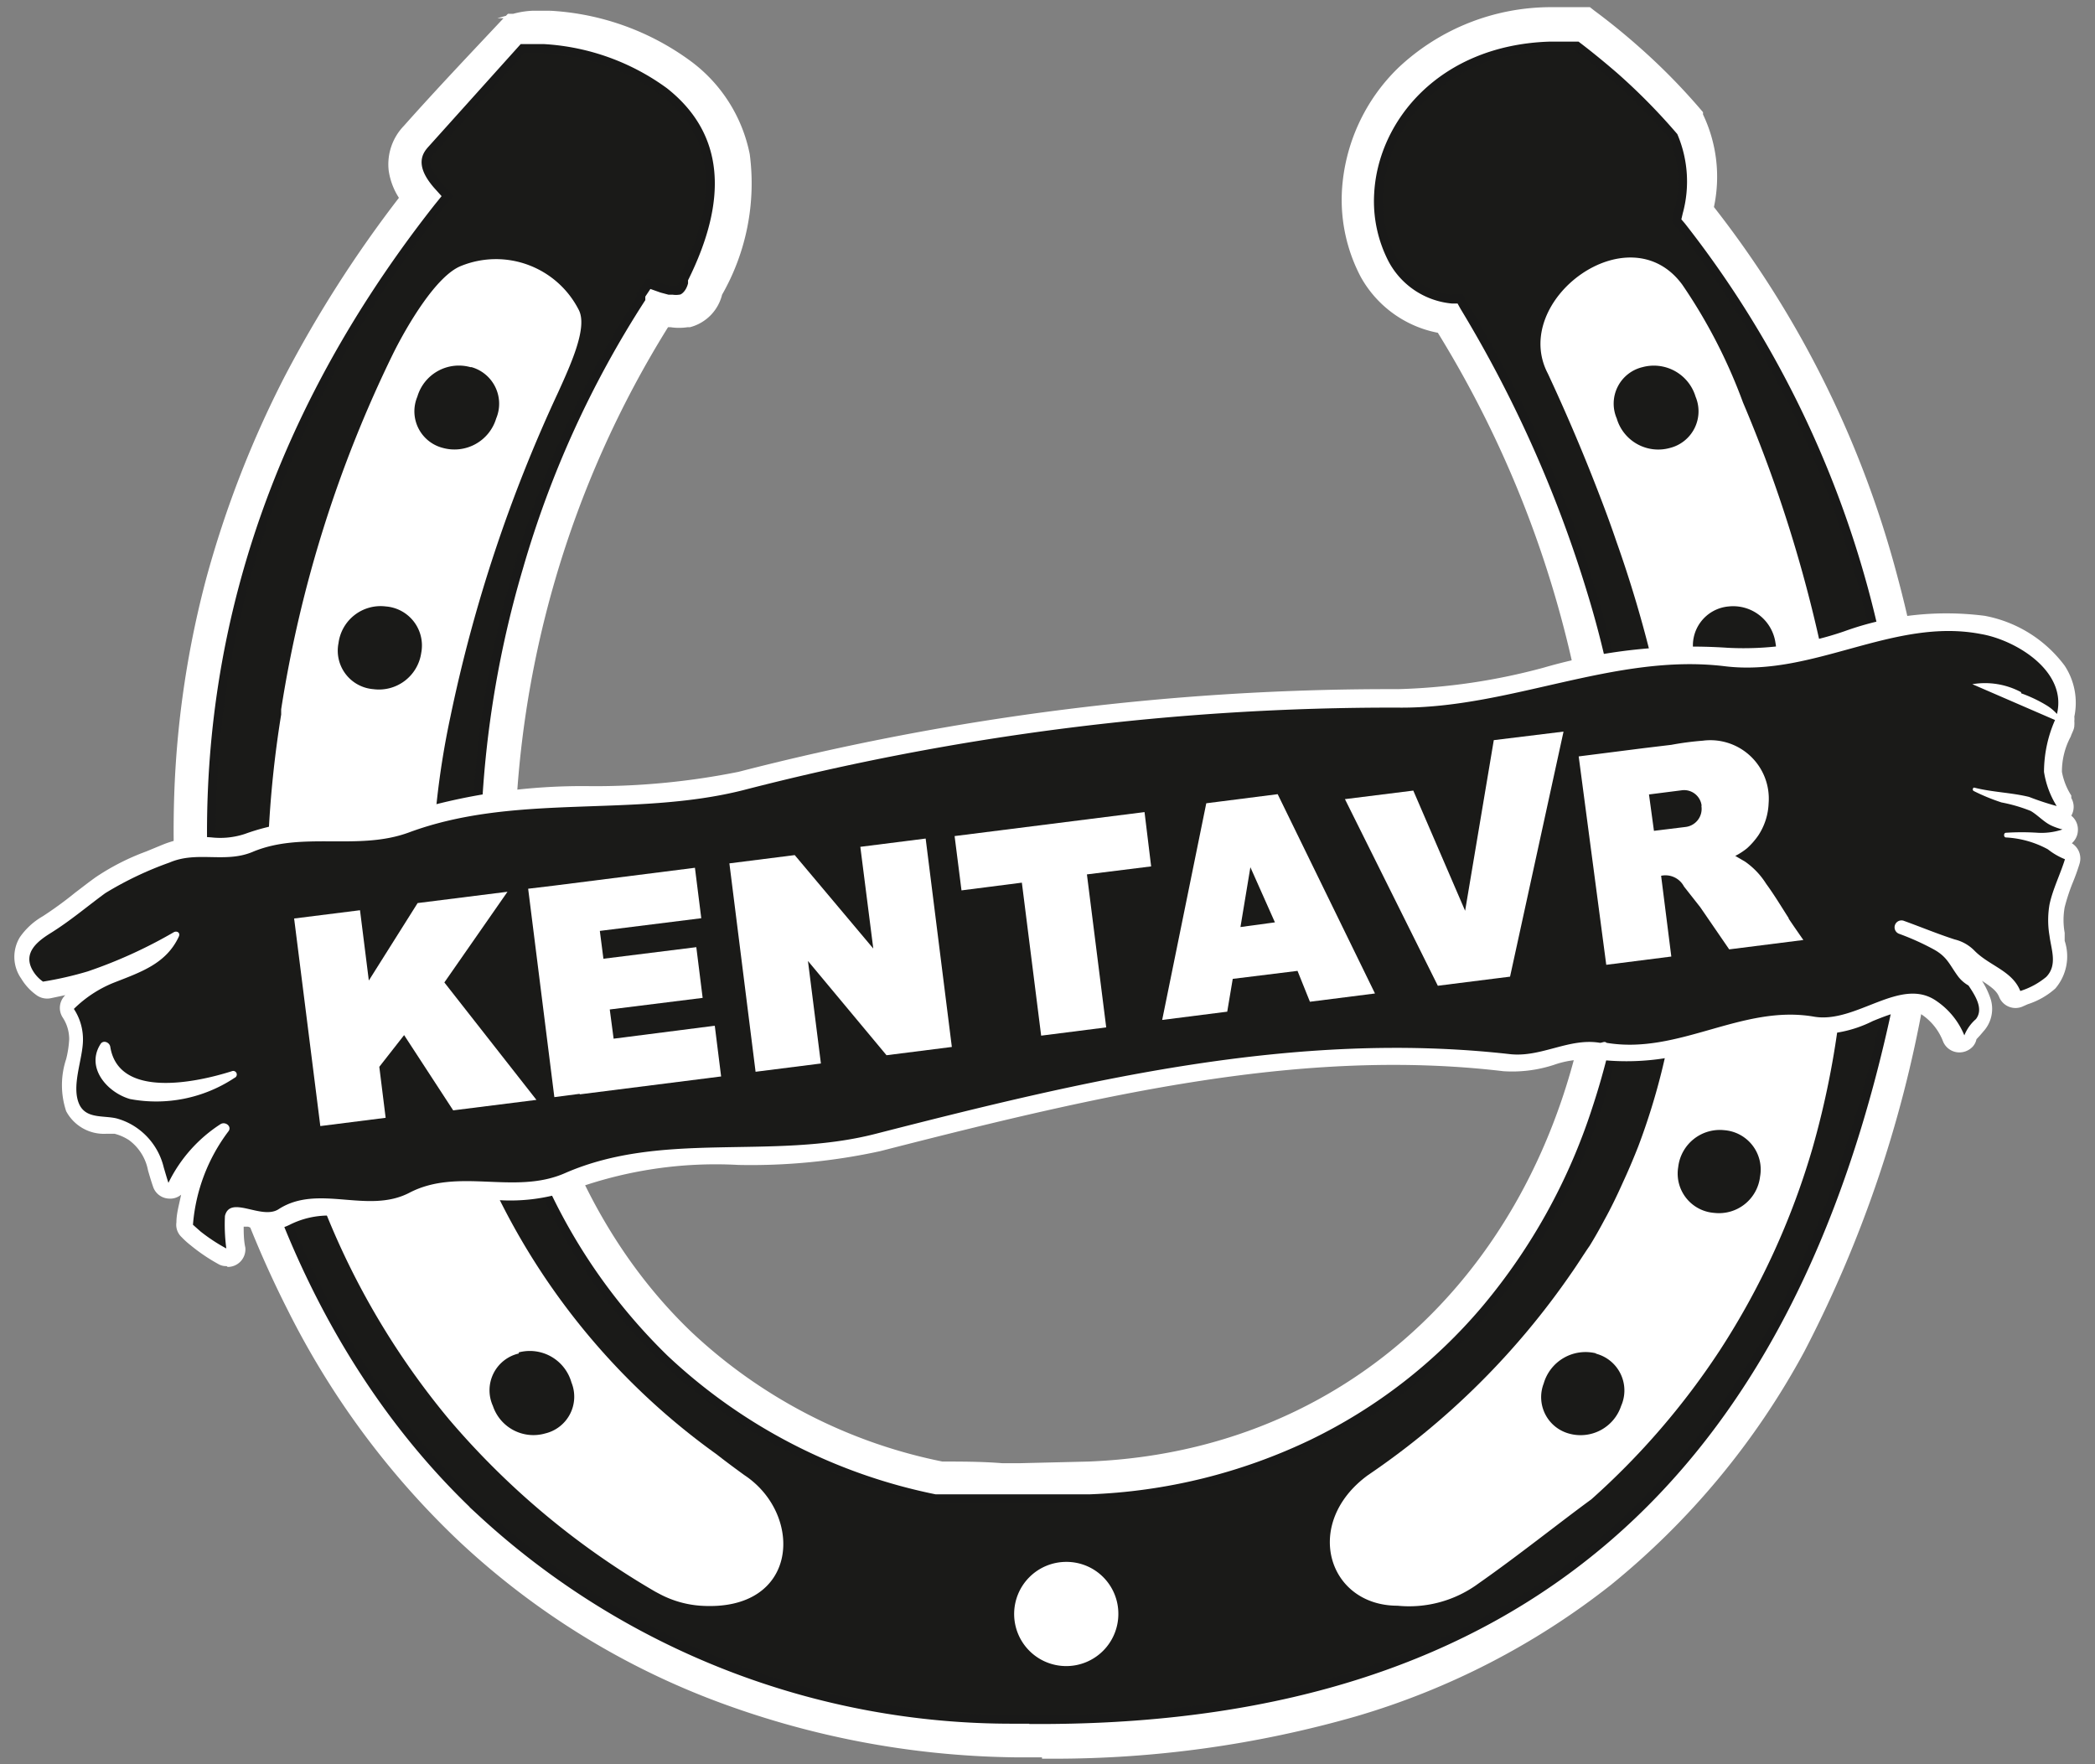 <?xml version="1.0" encoding="UTF-8"?> <svg xmlns="http://www.w3.org/2000/svg" id="Layer_1" data-name="Layer 1" viewBox="0 0 76 64"><rect x="0" y="0" width="76" height="64" fill="#808080" stroke="none"/><defs><style>.cls-1,.cls-3,.cls-4{fill:#fff;}.cls-1{stroke:#fff;stroke-width:0.16px;}.cls-1,.cls-2{stroke-miterlimit:10;}.cls-2,.cls-5,.cls-6{fill:#1a1a18;}.cls-2{stroke:#191918;stroke-width:0.32px;}.cls-3,.cls-6{fill-rule:evenodd;}</style></defs><title>kent_logo_horseshoe_dark_mode</title><path class="cls-1" d="M37.8,63.67h-1a31.87,31.87,0,0,1-11-2.11,28,28,0,0,1-9.15-5.76l0,0a30,30,0,0,1-6.11-8.25A38.13,38.13,0,0,1,6.92,36.58a38.72,38.72,0,0,1-.51-8A35.1,35.1,0,0,1,7.56,21a37.62,37.62,0,0,1,2.83-7.29,43.81,43.81,0,0,1,4.18-6.53,2.4,2.4,0,0,1-.39-1,1.93,1.93,0,0,1,.53-1.56h0C15.92,3.26,17.12,2,18.34.7l.12-.12.17,0a3.12,3.12,0,0,1,.68-.11h0c.2,0,.43,0,.66,0a9.39,9.39,0,0,1,5.09,1.85,5.46,5.46,0,0,1,2.06,3.29,8.06,8.06,0,0,1-1,5.05,1.54,1.54,0,0,1-1.1,1.13l-.08,0h0a2,2,0,0,1-.61,0l-.14,0h0a36.9,36.9,0,0,0-5.6,19.3c0,7.17,2.28,13.31,6.44,17.29a18.73,18.73,0,0,0,9.15,4.72c.69,0,1.42,0,2.17.06H37l2.49-.06c11-.43,18.67-9.39,18.56-21.79h0A39.27,39.27,0,0,0,52.21,12a4,4,0,0,1-2.78-2h0a5.93,5.93,0,0,1-.67-3.06,6.68,6.68,0,0,1,2.05-4.45A8,8,0,0,1,56.22.34h0c.2,0,.42,0,.63,0h0l.61,0,.19,0,.14.11c.54.4,1.07.83,1.58,1.28a22.61,22.61,0,0,1,2.33,2.37l0,0,0,.07a5.17,5.17,0,0,1,.39,3.36,37,37,0,0,1,6.68,13.46,38.17,38.17,0,0,1,.93,15.33v0A44.38,44.38,0,0,1,65.38,49a28,28,0,0,1-7,8.44,27.27,27.27,0,0,1-9.22,4.75,39.67,39.67,0,0,1-11,1.53H37.8m-.3-1.29h.61c16.84-.13,26.8-8.69,30.44-26.17A37.08,37.08,0,0,0,61,8.21L60.82,8l.07-.3a4.21,4.21,0,0,0-.18-2.75,22.08,22.08,0,0,0-2.15-2.18c-.44-.38-.89-.75-1.35-1.1h-1c-3.9.13-6.07,2.8-6.2,5.37a4.59,4.59,0,0,0,.51,2.38,2.74,2.74,0,0,0,2.15,1.43l.3,0,.15.27a45.5,45.5,0,0,1,4.63,10.39,35.13,35.13,0,0,1,1.53,9.74v0a27.17,27.17,0,0,1-1.37,9,21.64,21.64,0,0,1-4,7.23,19.15,19.15,0,0,1-6.29,4.89,20.43,20.43,0,0,1-8.11,2c-.94,0-1.77,0-2.54,0h-.65c-.79,0-1.56,0-2.28,0h-.11a20.13,20.13,0,0,1-9.82-5.07,20.91,20.91,0,0,1-5.19-8.19,29.44,29.44,0,0,1-1.65-10,37.62,37.62,0,0,1,1.55-10.54,36.64,36.64,0,0,1,4.43-9.73h0l0-.06,0-.07.28-.42.48.17.26.07h.14a.66.66,0,0,0,.22,0h0s.11-.06.17-.27v-.07l0-.06c1.5-3,1.26-5.25-.7-6.8a8.22,8.22,0,0,0-4.36-1.57h-.59l-.19,0L15.67,5.42c-.18.2-.46.53.2,1.29l.36.4-.34.42c-6.84,8.69-9.43,18.39-7.7,28.84,1.29,7.57,4.48,14,9.25,18.46l0,0A28.36,28.36,0,0,0,36.8,62.37h.7Z"></path><path class="cls-2" d="M37.5,62.38h.61c16.84-.13,26.8-8.69,30.44-26.17A37.08,37.08,0,0,0,61,8.21L60.82,8l.07-.3a4.21,4.21,0,0,0-.18-2.75,22.08,22.08,0,0,0-2.15-2.18c-.44-.38-.89-.75-1.35-1.1h-1c-3.9.13-6.07,2.8-6.2,5.37a4.59,4.59,0,0,0,.51,2.38,2.74,2.74,0,0,0,2.15,1.43l.3,0,.15.27a45.5,45.5,0,0,1,4.63,10.39,35.13,35.13,0,0,1,1.53,9.74v0a27.17,27.17,0,0,1-1.37,9,21.64,21.64,0,0,1-4,7.23,19.15,19.15,0,0,1-6.29,4.89,20.43,20.43,0,0,1-8.11,2c-.94,0-1.77,0-2.54,0h-.65c-.79,0-1.56,0-2.28,0h-.11a20.13,20.13,0,0,1-9.82-5.07,20.91,20.91,0,0,1-5.19-8.19,29.44,29.44,0,0,1-1.65-10,37.62,37.62,0,0,1,1.55-10.54,36.64,36.64,0,0,1,4.43-9.73h0l0-.06,0-.07.28-.42.48.17.26.07h.14a.66.66,0,0,0,.22,0h0s.11-.06.17-.27v-.07l0-.06c1.5-3,1.26-5.25-.7-6.8a8.22,8.22,0,0,0-4.36-1.57h-.59l-.19,0L15.67,5.42c-.18.2-.46.53.2,1.29l.36.4-.34.42c-6.84,8.69-9.43,18.39-7.7,28.84,1.29,7.57,4.48,14,9.25,18.46l0,0A28.36,28.36,0,0,0,36.8,62.37h.7Z"></path><path class="cls-3" d="M15.41,10.53Zm0,0Zm10,47.72a3.72,3.72,0,0,1-1.47-.42l-.17-.09a28.83,28.83,0,0,1-7.48-6.25A28.08,28.08,0,0,1,10,36.92h0c-.09-.68-.16-1.35-.21-2h0a39.27,39.27,0,0,1,.41-9l0-.19a45.22,45.22,0,0,1,4.07-12.92c.5-1,1.55-2.8,2.45-3.16A3.37,3.37,0,0,1,21,11.25c.31.62-.25,1.88-.76,3A53.62,53.62,0,0,0,16.34,26h0a30.25,30.25,0,0,0-.09,12.24h0c.09.42.2.85.32,1.27h0a17.44,17.44,0,0,0,.54,1.69A25.16,25.16,0,0,0,26,52.76h0c.33.26.67.51,1,.75C29.17,54.94,29,58.49,25.41,58.25Z"></path><path class="cls-3" d="M61.27,10.53Zm0,0ZM50.7,58.25c-2.54,0-3.46-3-1.07-4.74A28.07,28.07,0,0,0,57,46.19h0c.24-.34.46-.7.67-1h0c.19-.31.36-.61.53-.93h0c.25-.45.47-.91.68-1.38h0c.2-.43.38-.86.55-1.29h0a24.13,24.13,0,0,0,1.41-5.85h0c.08-.69.13-1.39.15-2.09h0c0-.82,0-1.66,0-2.49h0l0-.5h0c0-.7-.11-1.4-.2-2.11h0a44.15,44.15,0,0,0-2.15-8.9h0c-.18-.53-.37-1.05-.57-1.57h0q-.87-2.28-1.92-4.53c-1.38-2.64,2.94-5.87,4.88-3.22a19.37,19.37,0,0,1,2.2,4.27,49.92,49.92,0,0,1,2.69,8.27h0c.28,1.21.51,2.44.68,3.67h0a38.17,38.17,0,0,1,.15,10.12h0a31.75,31.75,0,0,1-1,5h0a27.62,27.62,0,0,1-3.35,7.31,27.25,27.25,0,0,1-4.67,5.42c-1.15.84-2.66,2.05-4.09,3.05A4.24,4.24,0,0,1,50.7,58.25Z"></path><path class="cls-4" d="M40.57,58.55a1.89,1.89,0,1,1-1.89-1.89,1.88,1.88,0,0,1,1.89,1.89"></path><path class="cls-5" d="M17.11,13.32A1.38,1.38,0,0,1,18,15.18a1.58,1.58,0,0,1-1.93,1.07,1.37,1.37,0,0,1-.93-1.86,1.57,1.57,0,0,1,1.93-1.07c0-.06,0-.05,0,0"></path><path class="cls-5" d="M14,22a1.42,1.42,0,0,1,1.28,1.69A1.55,1.55,0,0,1,13.54,25a1.4,1.4,0,0,1-1.26-1.67A1.54,1.54,0,0,1,14,22c0-.06,0,0,0,0"></path><path class="cls-5" d="M18.82,49.1A1.37,1.37,0,0,0,17.88,51,1.55,1.55,0,0,0,19.78,52a1.37,1.37,0,0,0,.95-1.85,1.57,1.57,0,0,0-1.91-1.09h0"></path><path class="cls-6" d="M62.71,22a1.42,1.42,0,0,0-1.27,1.69A1.54,1.54,0,0,0,63.15,25a1.41,1.41,0,0,0,1.26-1.67A1.55,1.55,0,0,0,62.71,22c0-.06,0,0,0,0"></path><path class="cls-6" d="M59.58,13.32a1.36,1.36,0,0,0-.93,1.86,1.57,1.57,0,0,0,1.93,1.07,1.37,1.37,0,0,0,.93-1.86,1.58,1.58,0,0,0-1.93-1.07h0"></path><path class="cls-6" d="M57.87,49.1A1.38,1.38,0,0,1,58.81,51,1.55,1.55,0,0,1,56.9,52,1.37,1.37,0,0,1,56,50.19a1.58,1.58,0,0,1,1.92-1.09c0-.06,0-.05,0,0"></path><path class="cls-6" d="M62.56,41a1.43,1.43,0,0,1,1.29,1.68A1.5,1.5,0,0,1,62.19,44a1.43,1.43,0,0,1-1.31-1.66A1.52,1.52,0,0,1,62.56,41c0-.07,0-.05,0,0"></path><path class="cls-4" d="M8.22,45.93a.55.55,0,0,1-.31-.08,6.57,6.57,0,0,1-1-.68,3,3,0,0,1-.32-.29.61.61,0,0,1-.19-.54c0-.32.1-.65.17-1a.62.62,0,0,1-.46.14.63.63,0,0,1-.56-.44c-.07-.2-.13-.41-.18-.58a1.77,1.77,0,0,0-.69-1.1,1.75,1.75,0,0,0-.52-.23l-.32,0a1.55,1.55,0,0,1-1.44-.82,3,3,0,0,1,0-1.89,3.72,3.72,0,0,0,.11-.72,1.43,1.43,0,0,0-.23-.78.64.64,0,0,1,.09-.82l-.52.11a.66.66,0,0,1-.54-.12,2,2,0,0,1-.54-.59A1.37,1.37,0,0,1,.72,34a2.56,2.56,0,0,1,.83-.76,13.63,13.63,0,0,0,1.18-.86c.24-.18.49-.38.76-.57a8.58,8.58,0,0,1,1.81-.92l.63-.26a3.84,3.84,0,0,1,1.76-.25,2.84,2.84,0,0,0,1.2-.13,7.67,7.67,0,0,1,3.18-.44,7.3,7.3,0,0,0,2.54-.29,21.59,21.59,0,0,1,6.86-1A26.48,26.48,0,0,0,26.79,28a94.51,94.51,0,0,1,23.92-3A22.44,22.44,0,0,0,56,24.22a19.32,19.32,0,0,1,6.68-.72,11.18,11.18,0,0,0,4.23-.6A10.89,10.89,0,0,1,72,22.34a4.69,4.69,0,0,1,2.9,1.81A2.45,2.45,0,0,1,75.25,26a.75.75,0,0,1,0,.16.9.9,0,0,1,0,.16c0,.14-.09.27-.13.4A2.68,2.68,0,0,0,74.8,28a2.4,2.4,0,0,0,.34.86l0,.09a.64.64,0,0,1,0,.64.64.64,0,0,1,.24.5.65.65,0,0,1-.22.5.65.65,0,0,1,.28.74,7.63,7.63,0,0,1-.26.72,7.13,7.13,0,0,0-.28.86,2.62,2.62,0,0,0,0,.93c0,.09,0,.19,0,.29a1.79,1.79,0,0,1-.34,1.73,2.77,2.77,0,0,1-1,.57l-.18.08a.64.64,0,0,1-.86-.35c-.09-.22-.3-.37-.62-.58a2.94,2.94,0,0,1,.29.59,1.21,1.21,0,0,1-.19,1.19l-.17.2-.13.14a.58.58,0,0,1-.12.25v0a.66.66,0,0,1-.6.22.64.64,0,0,1-.5-.41,2.06,2.06,0,0,0-.73-.93c-.43-.31-1-.12-1.81.21a4.43,4.43,0,0,1-2.38.46,7.68,7.68,0,0,0-3.48.45,8.91,8.91,0,0,1-4,.5l-.08,0a.6.6,0,0,1-.23,0,3.34,3.34,0,0,0-1.4.18,4.87,4.87,0,0,1-1.83.23C47.28,38,40,39.69,31.93,41.76a22,22,0,0,1-5.14.5,15.11,15.11,0,0,0-6,.89,6.65,6.65,0,0,1-3,.36,5,5,0,0,0-2.57.33,4.66,4.66,0,0,1-2.67.32,3.14,3.14,0,0,0-2,.25A1.89,1.89,0,0,1,9,44.5l-.16,0c0,.2,0,.49.06.76a.64.64,0,0,1-.64.7"></path><path class="cls-4" d="M8.21,38.53Z"></path><path class="cls-4" d="M57.93,38.37h0Z"></path><path class="cls-5" d="M73.32,25.15a5,5,0,0,1,.91.43,1.71,1.71,0,0,1,.39.32C75,24.33,73.1,23.21,71.86,23c-3.17-.61-6.07,1.56-9.28,1.17-4-.49-7.81,1.55-11.88,1.5a94,94,0,0,0-23.76,3c-4,1-8.23.09-12.11,1.53-1.85.68-3.87-.06-5.68.71-1,.41-2-.05-3,.38a12.45,12.45,0,0,0-2.33,1.11c-.67.49-1.26,1-2,1.46-.48.3-1,.72-.63,1.35a1.28,1.28,0,0,0,.37.4,12.68,12.68,0,0,0,1.62-.37,17.25,17.25,0,0,0,3.12-1.42c.1-.06.25,0,.19.15-.46,1-1.4,1.3-2.39,1.69a4.4,4.4,0,0,0-1.42.94,2,2,0,0,1,.33,1.12c0,.7-.44,1.68-.13,2.35.25.52.86.39,1.34.5a2.36,2.36,0,0,1,.72.33,2.44,2.44,0,0,1,1,1.45c.06.2.11.38.17.56A5.3,5.3,0,0,1,8,40.78c.18-.11.43.09.28.27A6.46,6.46,0,0,0,7,44.43l.27.24a6.36,6.36,0,0,0,.94.62,6.66,6.66,0,0,1-.05-1.18c.19-.77,1.32.15,1.94-.24,1.44-.94,3.23.19,4.75-.6,1.78-.93,3.81.09,5.64-.71C24.05,41,28,42.1,31.77,41.13c7.57-1.94,15.2-3.77,23-2.89,1.14.13,2.15-.6,3.27-.41.09,0,.17-.07.24,0,2.62.44,4.91-1.4,7.52-.95,1.54.27,3.15-1.49,4.46-.56a2.78,2.78,0,0,1,1,1.24h0a1.54,1.54,0,0,1,.42-.59c.28-.36,0-.82-.27-1.22a1.26,1.26,0,0,1-.37-.32c-.32-.43-.39-.72-.91-1a9.34,9.34,0,0,0-1.25-.56.25.25,0,0,1,.2-.46c.61.22,1.21.47,1.83.67a1.5,1.5,0,0,1,.73.42c.54.54,1.36.72,1.65,1.45a2.76,2.76,0,0,0,.94-.51c.42-.43.18-1,.12-1.49a3.36,3.36,0,0,1,0-1.14c.12-.56.39-1.09.56-1.64a2.49,2.49,0,0,1-.62-.36,3.57,3.57,0,0,0-1.52-.43c-.09,0-.09-.17,0-.17a8.78,8.78,0,0,1,1.15,0,2.4,2.4,0,0,0,.9-.12,2.35,2.35,0,0,1-.4-.14c-.28-.13-.48-.37-.75-.53a5.6,5.6,0,0,0-1.06-.31,7.24,7.24,0,0,1-1-.41.07.07,0,0,1,0-.13c.66.17,1.35.18,2,.34a9.9,9.9,0,0,0,1,.33A3.29,3.29,0,0,1,74.15,28a4.7,4.7,0,0,1,.4-1.88l-3-1.3a2.78,2.78,0,0,1,1.77.29M8.51,39.1a5.14,5.14,0,0,1-3.79.77c-.84-.24-1.62-1.15-1.07-2,.1-.15.32-.06.35.1.3,1.9,3.12,1.3,4.41.89A.13.13,0,1,1,8.51,39.1Z"></path><polygon class="cls-4" points="10.67 33.32 13.06 33.02 13.38 35.57 15.15 32.76 18.41 32.35 16.12 35.64 19.46 39.9 16.44 40.28 14.66 37.55 13.76 38.7 13.99 40.55 11.62 40.85 10.67 33.32"></polygon><polygon class="cls-4" points="54.19 26.85 53.15 33.04 51.27 28.68 48.79 28.99 52.16 35.76 52.71 35.69 54.22 35.5 54.78 35.43 56.72 26.54 54.19 26.85"></polygon><polygon class="cls-4" points="41.52 29.46 34.63 30.33 34.88 32.3 37.07 32.02 37.77 37.57 40.13 37.27 39.43 31.72 41.76 31.43 41.52 29.46"></polygon><polygon class="cls-4" points="25.44 33.31 25.21 31.48 20.08 32.13 19.16 32.24 20.11 39.8 21.03 39.68 21.03 39.7 26.16 39.05 25.93 37.21 22.26 37.68 22.12 36.62 25.49 36.2 25.26 34.36 21.89 34.78 21.76 33.77 25.44 33.31"></polygon><polygon class="cls-4" points="31.21 30.72 31.68 34.41 28.83 31.02 26.46 31.32 27.41 38.88 29.78 38.58 29.31 34.86 32.16 38.28 34.53 37.98 33.58 30.42 31.21 30.72"></polygon><path class="cls-4" d="M45,33.63l.36-2.17.89,2Zm2.52,2.71,2.36-.3-3.53-7.23-.55.07-1.49.19-.55.07L42.16,37l2.36-.3.2-1.19,2.35-.29Z"></path><path class="cls-4" d="M61.72,29.23a.66.66,0,0,1-.58.77L60,30.14l-.18-1.32L61,28.67a.64.64,0,0,1,.73.56m3.16,4.08c-.27-.42-.52-.84-.82-1.25a2.77,2.77,0,0,0-.76-.8l-.36-.21a2.44,2.44,0,0,0,.43-.28,2.66,2.66,0,0,0,.41-.47,2.27,2.27,0,0,0,.37-1.16,2.12,2.12,0,0,0-2.39-2.27,10.77,10.77,0,0,0-1.14.15l-1,.12-2.36.3,1,7.56,2.36-.3-.37-2.93h0a.76.76,0,0,1,.83.39l.59.75,1.05,1.53,2.69-.34S64.93,33.4,64.88,33.31Z"></path></svg> 